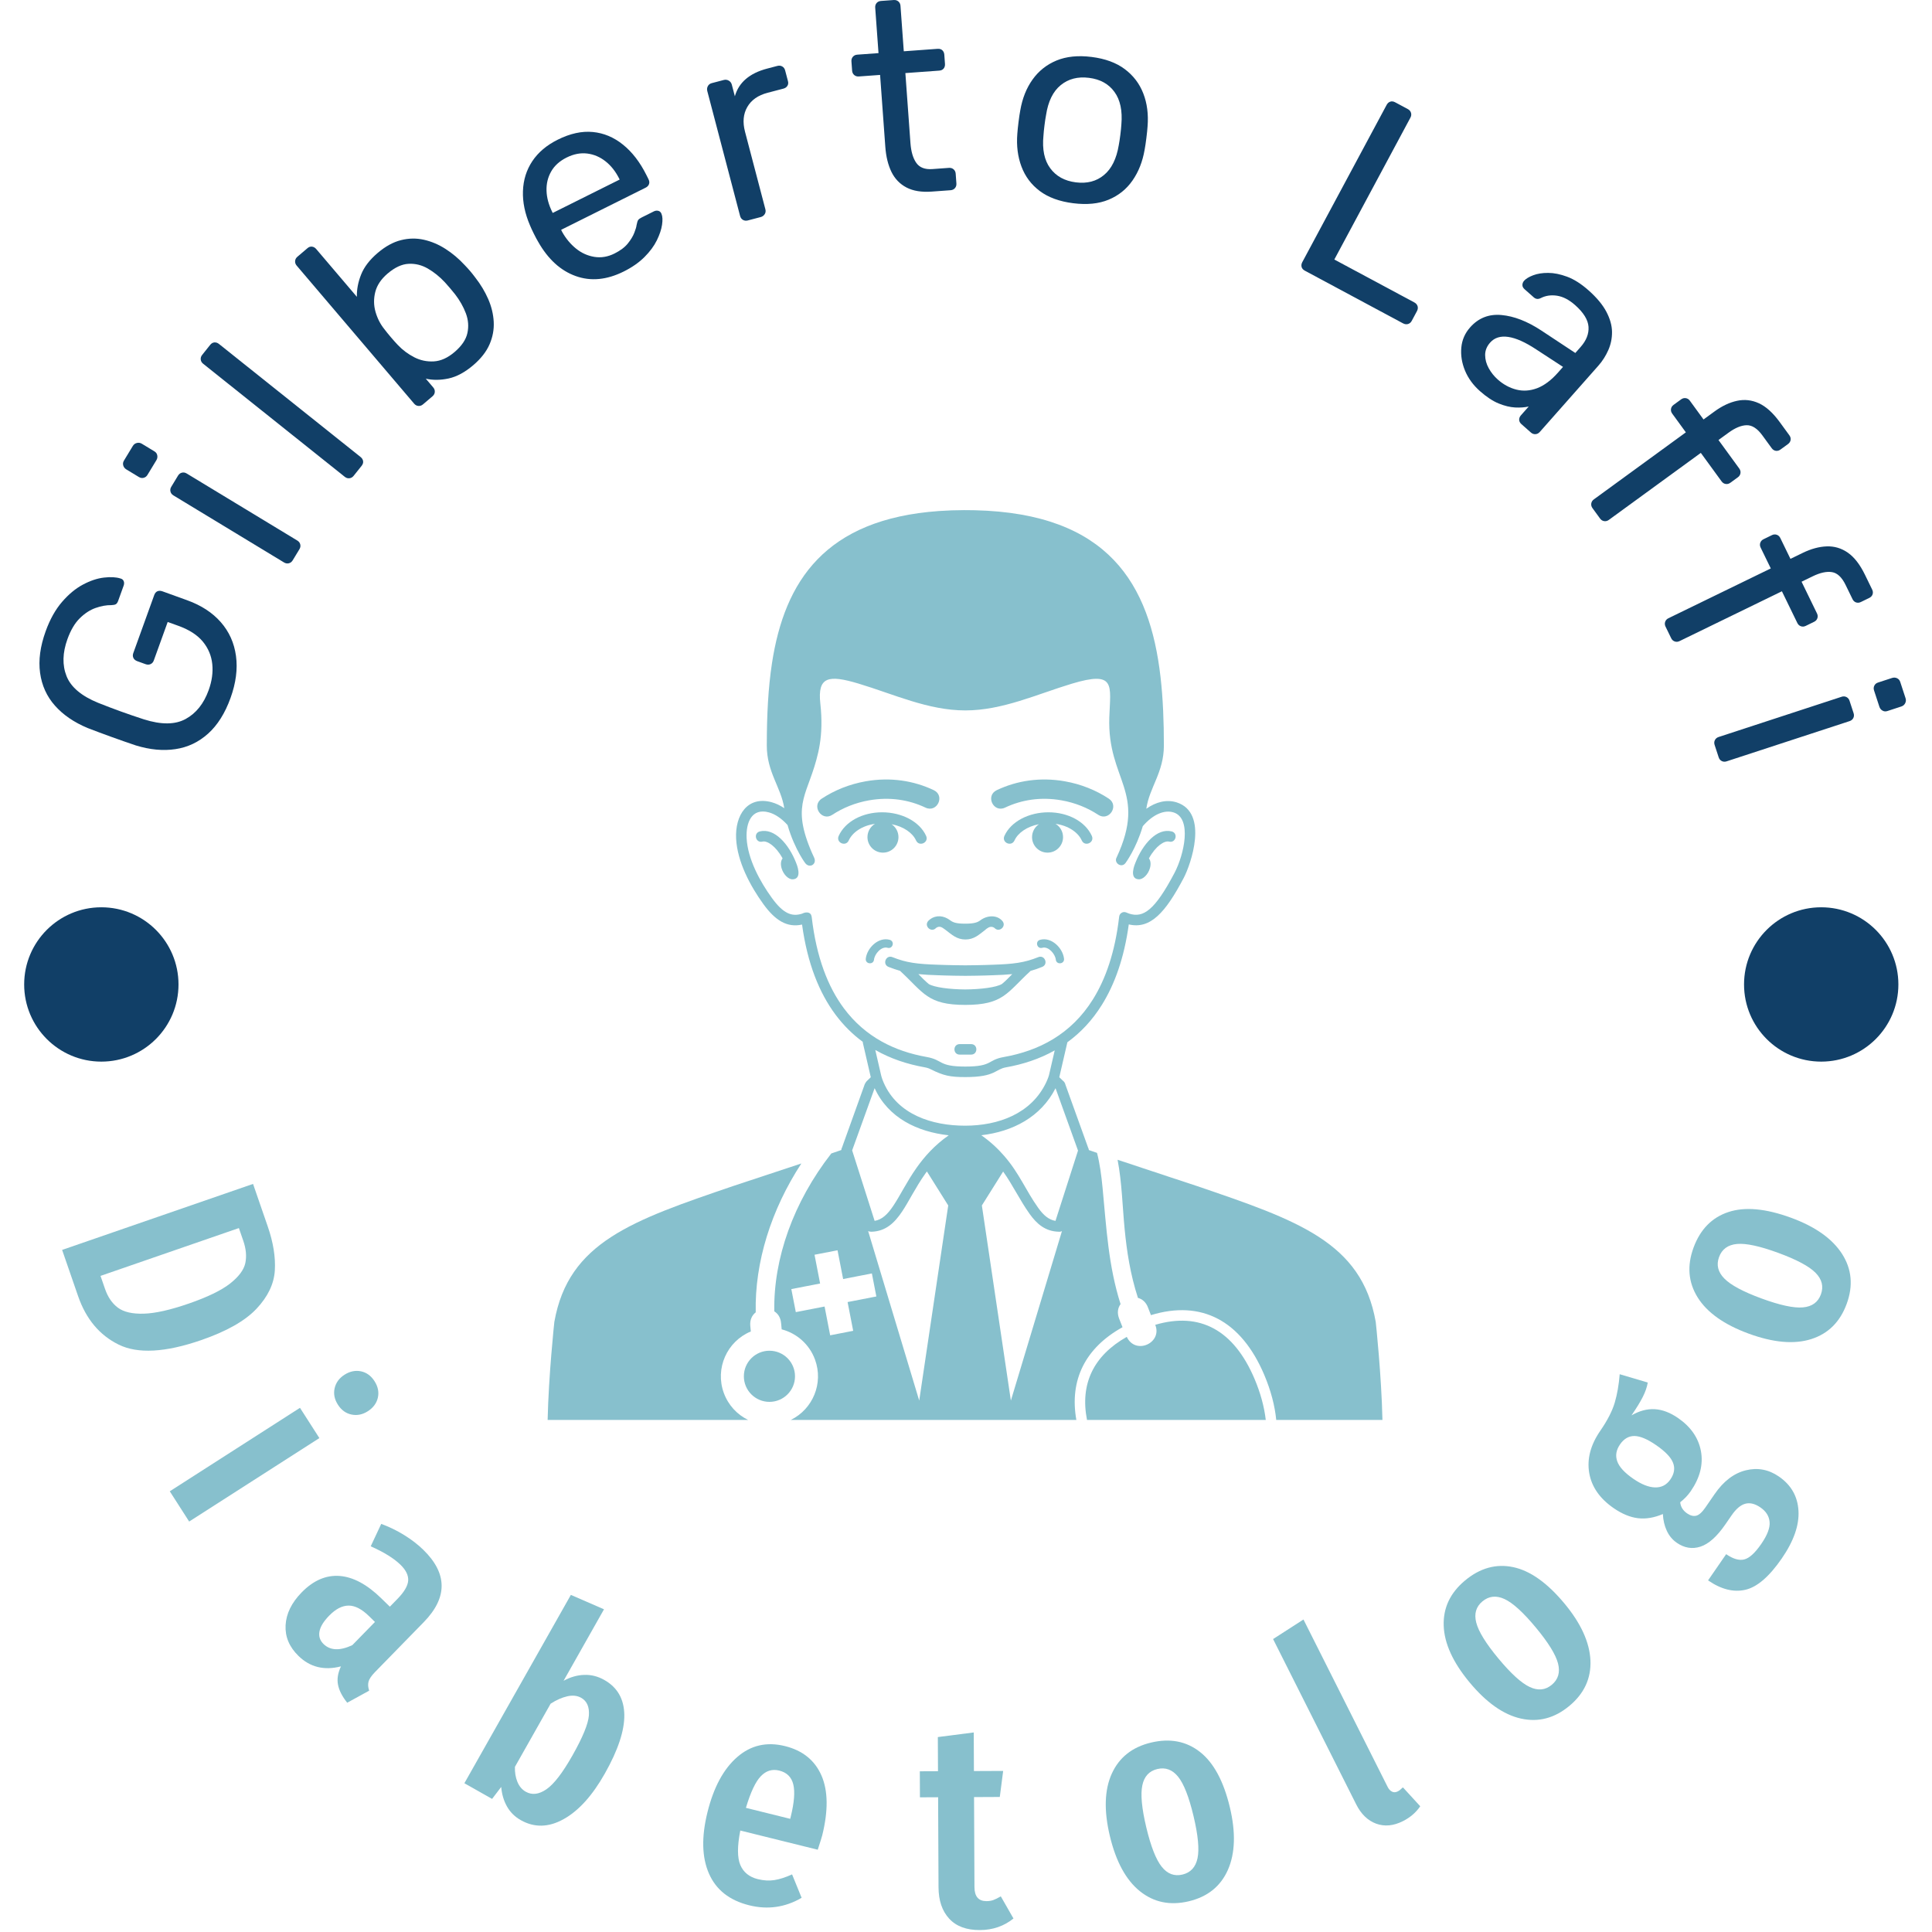 <svg xmlns="http://www.w3.org/2000/svg" version="1.1" xmlns:xlink="http://www.w3.org/1999/xlink" xmlns:svgjs="http://svgjs.dev/svgjs" width="1500" height="1500" viewBox="0 0 1500 1500"><g transform="matrix(1,0,0,1,-0.75,-0.75)"><svg viewBox="0 0 280 280" data-background-color="#ffffff" preserveAspectRatio="xMidYMid meet" height="1500" width="1500" xmlns="http://www.w3.org/2000/svg" xmlns:xlink="http://www.w3.org/1999/xlink"><g id="tight-bounds" transform="matrix(1,0,0,1,0.14,0.14)"><svg viewBox="0 0 279.72 279.72" height="279.72" width="279.72"><g><svg viewBox="0 0 279.72 279.72" height="279.72" width="279.72"><g><svg viewBox="0 0 279.72 279.72" height="279.72" width="279.72"><g id="textblocktransform"><svg viewBox="0 0 279.72 279.72" height="279.72" width="279.72" id="textblock"><g><svg viewBox="0 0 279.72 279.72" height="279.72" width="279.72"><g transform="matrix(1,0,0,1,79.367,73.929)"><svg viewBox="0 0 120.986 131.861" height="131.861" width="120.986"><g id="icon-0"><svg xmlns="http://www.w3.org/2000/svg" xmlns:xlink="http://www.w3.org/1999/xlink" version="1.1" x="0" y="0" viewBox="3.504 0.126 91.404 99.62" enable-background="new 0 0 100 100" xml:space="preserve" height="131.861" width="120.986" class="icon-xg-0" data-fill-palette-color="accent" id="xg-0"><g fill="#87c0cd" data-fill-palette-color="accent"><path d="M49.869 58.594h-1.246c-0.768 0-0.768 1.15 0 1.15h1.246C50.637 59.744 50.637 58.594 49.869 58.594z" fill="#87c0cd" data-fill-palette-color="accent"></path><path d="M57.422 47.176c-0.58 0.164-0.338 1.036 0.246 0.873 0.672-0.189 1.408 0.674 1.477 1.294 0.062 0.601 0.967 0.502 0.9-0.098C59.918 48.078 58.668 46.827 57.422 47.176z" fill="#87c0cd" data-fill-palette-color="accent"></path><path d="M58.335 33.213c-2.142 0-4.103 1.005-4.817 2.583-0.332 0.735 0.77 1.233 1.104 0.498 0.365-0.809 1.352-1.526 2.68-1.777-0.457 0.305-0.758 0.824-0.758 1.415 0 0.938 0.76 1.698 1.697 1.698 0.939 0 1.697-0.76 1.697-1.698 0-0.619-0.33-1.16-0.824-1.457 1.435 0.202 2.482 0.954 2.873 1.819 0.332 0.735 1.434 0.237 1.102-0.498C62.377 34.226 60.49 33.213 58.335 33.213z" fill="#87c0cd" data-fill-palette-color="accent"></path><path d="M22.793 96.787c-0.977-2.686 0.344-5.646 2.959-6.729-0.024-0.209-0.045-0.42-0.061-0.632-0.052-0.666 0.203-1.155 0.598-1.463-0.119-5.483 1.685-11.228 4.996-16.3-3.412 1.134-7.43 2.457-7.43 2.457C12.777 77.902 5.787 80.266 4.24 89.005c-0.015 0.095-0.629 5.892-0.736 10.74v0.001h21.953C24.262 99.164 23.285 98.135 22.793 96.787z" fill="#87c0cd" data-fill-palette-color="accent"></path><circle cx="27.79" cy="94.966" r="2.8" fill="#87c0cd" data-fill-palette-color="accent"></circle><path d="M26.744 35.305c-0.746 0.183-0.471 1.3 0.275 1.117 0.516-0.128 1.467 0.475 2.211 1.84-0.185 0.229-0.24 0.624-0.113 1.067 0.197 0.69 0.76 1.261 1.252 1.222 1.082-0.084 0.39-1.691 0.326-1.846C29.896 36.681 28.338 34.911 26.744 35.305z" fill="#87c0cd" data-fill-palette-color="accent"></path><path d="M68.199 40.551c0.494 0.038 1.055-0.532 1.252-1.222 0.129-0.443 0.074-0.838-0.111-1.067 0.742-1.364 1.695-1.967 2.209-1.84 0.746 0.184 1.021-0.934 0.277-1.117-1.594-0.394-3.154 1.376-3.951 3.4C67.807 38.861 67.119 40.467 68.199 40.551z" fill="#87c0cd" data-fill-palette-color="accent"></path><path d="M53.588 32.7c1.807-0.858 3.92-1.196 6.176-0.798 1.502 0.264 2.863 0.821 4.018 1.582 1.178 0.776 2.342-0.99 1.164-1.766-1.396-0.921-3.029-1.585-4.816-1.9-2.689-0.474-5.248-0.073-7.449 0.97C51.406 31.394 52.312 33.304 53.588 32.7z" fill="#87c0cd" data-fill-palette-color="accent"></path><path d="M56.324 50.633c0.02-0.02 0.039-0.038 0.058-0.058 0.414-0.115 0.832-0.257 1.271-0.435 0.714-0.286 0.283-1.354-0.428-1.068-1.523 0.612-2.693 0.758-5.016 0.833 0 0-1.207 0.053-2.971 0.063-1.762-0.011-2.963-0.063-2.963-0.063-2.323-0.074-3.493-0.221-5.016-0.833-0.711-0.286-1.141 0.782-0.43 1.068 0.44 0.178 0.854 0.318 1.266 0.432 0.018 0.021 0.038 0.041 0.059 0.061 2.531 2.34 2.934 3.667 7.082 3.669C53.381 54.3 53.791 52.975 56.324 50.633zM45.24 52.021c-0.373-0.305-0.732-0.67-1.143-1.092 0.627 0.064 1.315 0.101 2.131 0.125 0 0 1.223 0.055 3.014 0.065 1.715-0.011 2.91-0.06 3.008-0.065 0.814-0.024 1.504-0.061 2.127-0.123-0.406 0.416-0.76 0.777-1.135 1.082-0.605 0.366-2.284 0.584-4.018 0.596C47.508 52.598 45.859 52.381 45.24 52.021z" fill="#87c0cd" data-fill-palette-color="accent"></path><path d="M94.173 89.005c-1.545-8.739-8.534-11.103-19.614-14.884 0 0-5.066-1.668-8.65-2.863 0.479 2.498 0.529 5.102 0.775 7.618 0.233 2.377 0.604 4.883 1.453 7.504 0.463 0.124 0.881 0.459 1.104 1.063 0.101 0.275 0.209 0.553 0.321 0.826 5.553-1.697 9.889 0.613 12.402 6.531 0.742 1.751 1.164 3.405 1.316 4.944h11.628C94.805 94.898 94.189 89.102 94.173 89.005z" fill="#87c0cd" data-fill-palette-color="accent"></path><path d="M70.032 89.33c0.811 1.986-2.166 3.343-3.117 1.318-3.633 2.05-5.131 5.143-4.354 9.097h19.574c-0.17-1.455-0.584-2.972-1.23-4.495C78.632 89.895 74.921 87.887 70.032 89.33z" fill="#87c0cd" data-fill-palette-color="accent"></path><path d="M66.449 89.592c-0.137-0.326-0.264-0.654-0.385-0.98-0.227-0.615-0.117-1.155 0.172-1.551-1.33-4.181-1.545-8.266-1.975-12.772-0.13-1.345-0.298-2.611-0.603-3.785-0.375-0.13-0.685-0.233-0.896-0.31-0.004-0.092-0.031-0.176-0.074-0.248l-2.498-6.935c-0.014-0.075-0.043-0.151-0.094-0.222-0.047-0.075-0.102-0.135-0.164-0.178l-0.406-0.391 0.865-3.74c0.004-0.027 0.01-0.056 0.015-0.084 1.424-1.033 2.709-2.373 3.784-4.1 1.41-2.263 2.443-5.149 2.945-8.808 2.377 0.56 4.033-1.324 6.023-5.104 0.754-1.432 2.763-7.099-0.76-8.251-1.135-0.367-2.308-0.041-3.344 0.691 0.336-2.338 1.924-3.972 1.924-6.923 0-2.593-0.092-5.105-0.367-7.501C69.443 8.225 64.906 0.491 50.281 0.14c-0.314-0.007-0.633-0.012-0.953-0.012h-0.09-0.086V0.126H49.15c-0.969 0.002-1.895 0.036-2.795 0.099C33.884 1.11 29.447 7.895 28.068 16.889c-0.421 2.75-0.56 5.72-0.566 8.804L27.5 25.901c0 2.926 1.559 4.558 1.914 6.863-0.442-0.3-0.906-0.524-1.383-0.654-2.653-0.722-4.022 1.429-3.889 4 0.131 2.506 1.537 5.161 2.996 7.172 1.293 1.781 2.594 2.585 4.223 2.222 0.584 4.254 1.879 7.471 3.666 9.869 0.889 1.191 1.893 2.172 2.979 2.969 0.002 0.044 0.006 0.092 0.018 0.139l0.863 3.74-0.443 0.428c-0.078 0.074-0.127 0.154-0.156 0.236l-0.041 0.038-2.512 7c-0.047 0.078-0.074 0.166-0.076 0.269-0.248 0.086-0.625 0.215-1.096 0.375-4.133 5.297-6.351 11.502-6.24 17.287 0.396 0.248 0.693 0.679 0.744 1.302 0.017 0.225 0.039 0.446 0.064 0.669 1.631 0.426 3.033 1.619 3.654 3.324 0.94 2.584-0.246 5.42-2.664 6.597h19.086 12.188C60.619 95.376 62.363 91.857 66.449 89.592zM35.942 54.676c-1.728-2.322-3.007-5.551-3.523-9.993-0.008-0.05-0.017-0.095-0.031-0.137-0.039-0.193-0.199-0.343-0.447-0.366-0.078-0.008-0.166-0.003-0.26 0.018-0.101 0.021-0.209 0.059-0.326 0.117-1.107 0.345-2.041 0.008-3.293-1.718-1.317-1.816-2.653-4.281-2.77-6.551-0.086-1.683 0.541-3.343 2.439-2.824 0.668 0.182 1.379 0.652 2.041 1.383 0.404 1.407 0.938 2.512 1.34 3.228 0.342 0.608 0.592 0.938 0.592 0.938 0.474 0.629 1.314 0.126 0.982-0.589-0.159-0.336-0.299-0.658-0.43-0.976-2.072-5.079-0.16-5.979 0.877-10.554 0.254-1.126 0.406-2.433 0.332-4.052-0.018-0.412-0.053-0.843-0.102-1.298-0.326-2.966 0.908-3.16 4.178-2.182 3.834 1.148 7.611 2.938 11.699 2.938 4.065 0 7.831-1.771 11.643-2.921 4.871-1.469 4.24 0.156 4.121 3.672-0.238 6.927 4.172 8.084 0.805 15.338-0.349 0.595 0.522 1.216 0.965 0.624 0.024-0.031 1.156-1.544 1.896-4.038 1.142-1.326 2.399-1.819 3.386-1.502 2.018 0.661 1.141 4.612 0.084 6.623-2.166 4.112-3.421 4.947-4.961 4.454l-0.25-0.098-0.062-0.025-0.061-0.023c-0.175-0.052-0.33-0.023-0.451 0.055-0.127 0.072-0.228 0.195-0.263 0.375l-0.01 0.061-0.009 0.068c-0.448 3.829-1.475 6.751-2.862 8.974-2.39 3.828-5.918 5.633-9.752 6.312-1.84 0.323-1.196 1.045-4.217 1.045-3.012 0-2.387-0.722-4.256-1.052C41.52 59.384 38.294 57.832 35.942 54.676zM36.96 89.986l-2.521 0.492-0.611-3.151-3.15 0.612-0.492-2.521 3.152-0.612-0.611-3.149 2.519-0.489 0.613 3.148 3.148-0.612 0.49 2.521-3.15 0.612L36.96 89.986zM44.19 97.626l-5.594-18.565c0.074 0.043 0.158 0.064 0.244 0.067 0.039 0.007 0.082 0.011 0.127 0.009 1.574-0.042 2.535-1.001 3.334-2.188 0.762-1.133 1.471-2.639 2.549-4.163l0.18-0.249 2.336 3.724L44.19 97.626zM43.908 72.124c-1.082 1.53-1.796 3.043-2.562 4.183-0.637 0.948-1.23 1.5-2.039 1.642l-2.461-7.718 2.461-6.813c1.492 3.265 4.689 4.785 8.113 5.16C45.879 69.657 44.775 70.898 43.908 72.124zM40.305 62.829c-0.217-0.489-0.287-0.822-0.287-0.822l-0.639-2.771c1.687 0.963 3.525 1.564 5.412 1.899 0.291 0.052 0.49 0.128 0.669 0.22 1.392 0.693 2.09 0.849 3.781 0.849 1.659 0 2.483-0.208 3.088-0.488 0.479-0.222 0.791-0.479 1.353-0.577 1.859-0.328 3.674-0.916 5.344-1.856l-0.627 2.707c0 0-0.084 0.329-0.32 0.821-1.629 3.403-5.219 4.715-8.871 4.715C45.596 67.525 41.832 66.318 40.305 62.829zM59.116 63.424l2.461 6.828-2.468 7.698c-0.748-0.132-1.309-0.612-1.889-1.425-1.373-1.92-2.057-3.771-3.727-5.69-0.688-0.792-1.506-1.562-2.506-2.262C54.404 68.177 57.508 66.59 59.116 63.424zM54.225 97.626l-3.176-21.365 2.33-3.714c1.066 1.495 1.83 3.143 2.904 4.646 0.771 1.08 1.711 1.912 3.184 1.943 0.122 0.014 0.247-0.009 0.352-0.07L54.225 97.626z" fill="#87c0cd" data-fill-palette-color="accent"></path><path d="M38.523 35.932c0 0.938 0.759 1.698 1.697 1.698 0.939 0 1.697-0.76 1.697-1.698 0-0.591-0.299-1.11-0.756-1.415 1.328 0.251 2.315 0.968 2.68 1.777 0.333 0.735 1.434 0.237 1.104-0.498-0.715-1.578-2.675-2.583-4.82-2.583-2.152 0-4.041 1.012-4.75 2.583-0.334 0.735 0.768 1.233 1.099 0.498 0.393-0.865 1.437-1.617 2.873-1.819C38.853 34.772 38.523 35.314 38.523 35.932z" fill="#87c0cd" data-fill-palette-color="accent"></path><path d="M40.961 47.175c-1.246-0.348-2.496 0.902-2.623 2.069-0.065 0.6 0.836 0.7 0.902 0.098 0.067-0.62 0.803-1.482 1.477-1.293C41.299 48.212 41.545 47.34 40.961 47.175z" fill="#87c0cd" data-fill-palette-color="accent"></path><path d="M44.875 32.7c1.273 0.603 2.182-1.306 0.907-1.911-2.201-1.044-4.76-1.445-7.449-0.97-1.789 0.316-3.42 0.979-4.818 1.9-1.176 0.776-0.012 2.542 1.164 1.766 1.157-0.761 2.518-1.318 4.02-1.582C40.955 31.505 43.068 31.842 44.875 32.7z" fill="#87c0cd" data-fill-palette-color="accent"></path><path d="M45.185 45.1c-0.519 0.566 0.33 1.343 0.848 0.778 0.289-0.213 0.545-0.152 0.844 0.071 0.058 0.045 0.119 0.087 0.199 0.142 0.68 0.517 1.225 1.049 2.174 1.048 0.949 0.002 1.488-0.531 2.166-1.048 0.035-0.026 0.064-0.055 0.092-0.083l0.079-0.06c0.254-0.19 0.545-0.29 0.845-0.071 0.52 0.566 1.367-0.212 0.85-0.778-0.61-0.696-1.682-0.596-2.383-0.071-0.297 0.223-0.642 0.38-1.676 0.38-1.033 0-1.357-0.155-1.656-0.38-0.674-0.504-1.5-0.602-2.18-0.104C45.253 45.021 45.185 45.1 45.185 45.1z" fill="#87c0cd" data-fill-palette-color="accent"></path></g></svg></g></svg></g><g id="text-0"><path d="M33.407 101.165v0c-0.798 2.21-1.882 3.931-3.253 5.163-1.371 1.231-2.946 1.979-4.725 2.241-1.775 0.271-3.686 0.094-5.734-0.533v0c-1.102-0.37-2.267-0.776-3.496-1.22-1.223-0.442-2.389-0.876-3.498-1.305v0c-1.976-0.826-3.557-1.909-4.742-3.249-1.182-1.332-1.899-2.914-2.151-4.745-0.251-1.831 0.018-3.839 0.807-6.025v0c0.625-1.732 1.419-3.154 2.382-4.266 0.963-1.112 1.973-1.947 3.031-2.506 1.052-0.561 2.061-0.898 3.029-1.011 0.967-0.114 1.766-0.071 2.396 0.128v0c0.232 0.056 0.39 0.183 0.473 0.381 0.083 0.198 0.079 0.422-0.011 0.67v0l-0.793 2.198c-0.09 0.248-0.204 0.41-0.344 0.486-0.14 0.076-0.352 0.119-0.636 0.128v0c-0.726-0.01-1.492 0.128-2.296 0.413-0.805 0.285-1.566 0.782-2.286 1.491-0.719 0.709-1.315 1.718-1.788 3.028v0c-0.717 1.987-0.759 3.775-0.126 5.365 0.633 1.59 2.161 2.878 4.583 3.865v0c2.177 0.87 4.384 1.667 6.621 2.391v0c2.519 0.797 4.535 0.781 6.049-0.048 1.52-0.827 2.634-2.221 3.342-4.183v0c0.473-1.31 0.647-2.57 0.523-3.78-0.125-1.21-0.579-2.293-1.364-3.25-0.791-0.959-1.968-1.721-3.533-2.286v0l-1.564-0.565-2.017 5.588c-0.087 0.242-0.241 0.415-0.461 0.518-0.22 0.103-0.466 0.105-0.739 0.007v0l-1.192-0.431c-0.273-0.099-0.461-0.258-0.565-0.477-0.097-0.217-0.102-0.447-0.014-0.69v0l3.039-8.418c0.099-0.273 0.252-0.456 0.462-0.549 0.215-0.091 0.459-0.087 0.732 0.012v0l3.576 1.291c2.036 0.735 3.659 1.791 4.867 3.167 1.214 1.379 1.951 3.013 2.209 4.903 0.258 1.89-0.006 3.924-0.793 6.103z" fill="#113f67" data-fill-palette-color="primary"></path><path d="M43.398 79.593l-0.981 1.617c-0.137 0.226-0.323 0.368-0.559 0.425-0.236 0.058-0.466 0.018-0.692-0.118v0l-16.036-9.721c-0.226-0.137-0.368-0.323-0.425-0.559-0.058-0.236-0.018-0.466 0.119-0.692v0l0.98-1.618c0.137-0.226 0.323-0.368 0.559-0.425 0.236-0.058 0.466-0.018 0.692 0.119v0l16.036 9.721c0.226 0.137 0.368 0.323 0.425 0.559 0.058 0.236 0.018 0.466-0.118 0.692zM22.663 66.699l-1.289 2.125c-0.137 0.226-0.323 0.368-0.558 0.425-0.23 0.061-0.458 0.023-0.684-0.113v0l-1.829-1.109c-0.226-0.137-0.373-0.327-0.442-0.569-0.069-0.243-0.035-0.477 0.101-0.702v0l1.289-2.126c0.137-0.226 0.332-0.37 0.586-0.432 0.254-0.062 0.494-0.025 0.719 0.112v0l1.829 1.109c0.226 0.137 0.361 0.327 0.407 0.571 0.051 0.247 0.008 0.483-0.129 0.709z" fill="#113f67" data-fill-palette-color="primary"></path><path d="M52.405 67.516l-1.155 1.447c-0.165 0.206-0.368 0.323-0.609 0.35-0.241 0.027-0.465-0.042-0.671-0.206v0l-20.528-16.389c-0.206-0.165-0.323-0.368-0.35-0.608-0.027-0.241 0.042-0.465 0.206-0.672v0l1.156-1.447c0.181-0.227 0.388-0.349 0.621-0.365 0.233-0.017 0.453 0.057 0.659 0.222v0l20.527 16.388c0.206 0.165 0.327 0.363 0.363 0.594 0.035 0.231-0.038 0.46-0.219 0.686z" fill="#113f67" data-fill-palette-color="primary"></path><path d="M68.579 52.933v0c-1.207 1.027-2.396 1.666-3.568 1.918-1.172 0.252-2.273 0.262-3.304 0.029v0l1.078 1.267c0.171 0.201 0.247 0.423 0.227 0.664-0.019 0.242-0.13 0.448-0.33 0.62v0l-1.38 1.174c-0.201 0.171-0.423 0.247-0.665 0.227-0.242-0.019-0.448-0.13-0.619-0.331v0l-17.022-20.006c-0.171-0.201-0.247-0.423-0.227-0.664 0.019-0.242 0.13-0.448 0.331-0.62v0l1.47-1.251c0.201-0.171 0.418-0.243 0.65-0.214 0.232 0.028 0.433 0.143 0.604 0.343v0l5.896 6.93c-0.028-1.051 0.176-2.126 0.611-3.223 0.435-1.098 1.236-2.143 2.402-3.136v0c1.121-0.954 2.246-1.573 3.374-1.856 1.128-0.284 2.239-0.302 3.333-0.055 1.094 0.247 2.14 0.692 3.138 1.335 0.993 0.637 1.911 1.411 2.755 2.322v0c0.294 0.305 0.561 0.598 0.801 0.879 0.24 0.282 0.486 0.592 0.739 0.931v0c0.781 0.999 1.409 2.043 1.883 3.13 0.47 1.082 0.735 2.178 0.796 3.288 0.06 1.11-0.14 2.199-0.601 3.266-0.461 1.068-1.252 2.079-2.372 3.033zM65.867 51.029v0c1.046-0.89 1.67-1.811 1.873-2.764 0.208-0.957 0.133-1.911-0.226-2.863-0.363-0.956-0.884-1.874-1.562-2.753v0c-0.476-0.6-0.972-1.183-1.488-1.749v0c-0.759-0.81-1.581-1.471-2.468-1.983-0.882-0.507-1.812-0.734-2.789-0.681-0.973 0.048-1.983 0.517-3.028 1.406v0c-0.945 0.804-1.541 1.693-1.789 2.666-0.247 0.973-0.238 1.931 0.029 2.874 0.27 0.949 0.694 1.784 1.273 2.505v0c0.254 0.339 0.573 0.735 0.958 1.187 0.385 0.452 0.724 0.831 1.018 1.136v0c0.673 0.71 1.459 1.298 2.358 1.763 0.895 0.461 1.845 0.661 2.852 0.602 1.007-0.059 2.003-0.508 2.989-1.346z" fill="#113f67" data-fill-palette-color="primary"></path><path d="M90.398 39.347v0c-2.457 1.225-4.778 1.446-6.962 0.661-2.189-0.782-4.002-2.434-5.436-4.956v0c-0.177-0.295-0.386-0.685-0.627-1.17-0.242-0.484-0.427-0.886-0.557-1.205v0c-0.742-1.725-1.084-3.387-1.026-4.987 0.055-1.606 0.505-3.047 1.351-4.324 0.852-1.28 2.081-2.321 3.687-3.122v0c1.796-0.895 3.488-1.267 5.076-1.115 1.594 0.149 3.057 0.762 4.39 1.838 1.33 1.07 2.461 2.538 3.391 4.405v0l0.301 0.603c0.13 0.26 0.153 0.499 0.07 0.717-0.083 0.218-0.242 0.386-0.479 0.504v0l-12.254 6.111c0.012 0.024 0.035 0.071 0.071 0.141 0.035 0.071 0.065 0.13 0.088 0.178v0c0.53 0.945 1.194 1.743 1.99 2.393 0.793 0.644 1.68 1.047 2.66 1.207 0.98 0.16 1.954-0.001 2.923-0.484v0c0.851-0.424 1.495-0.908 1.932-1.45 0.437-0.543 0.751-1.06 0.94-1.553 0.195-0.496 0.305-0.868 0.329-1.116v0c0.074-0.384 0.156-0.634 0.244-0.752 0.089-0.118 0.263-0.242 0.523-0.371v0l1.737-0.866c0.213-0.106 0.428-0.132 0.646-0.079 0.218 0.053 0.373 0.201 0.465 0.443v0c0.153 0.366 0.179 0.892 0.078 1.576-0.101 0.685-0.353 1.437-0.755 2.258-0.402 0.82-1 1.627-1.792 2.42-0.798 0.796-1.799 1.495-3.004 2.095zM80.051 30.755l0.053 0.106 9.702-4.838-0.053-0.106c-0.53-1.063-1.195-1.908-1.994-2.535-0.802-0.633-1.687-1.01-2.656-1.132-0.974-0.119-1.969 0.075-2.985 0.581v0c-1.016 0.507-1.764 1.182-2.242 2.026-0.479 0.844-0.702 1.773-0.668 2.788 0.031 1.01 0.312 2.046 0.843 3.11z" fill="#113f67" data-fill-palette-color="primary"></path><path d="M110.239 31.46l-1.867 0.49c-0.255 0.067-0.488 0.039-0.698-0.083-0.21-0.122-0.348-0.311-0.415-0.567v0l-4.752-18.099c-0.067-0.255-0.041-0.494 0.078-0.716 0.119-0.222 0.306-0.367 0.562-0.435v0l1.752-0.46c0.255-0.067 0.496-0.035 0.722 0.097 0.226 0.132 0.372 0.325 0.439 0.581v0l0.442 1.686c0.283-1.002 0.814-1.838 1.594-2.507 0.78-0.669 1.808-1.171 3.085-1.506v0l1.494-0.392c0.255-0.067 0.488-0.039 0.697 0.083 0.21 0.122 0.348 0.311 0.415 0.566v0l0.413 1.571c0.067 0.255 0.038 0.481-0.088 0.678-0.126 0.197-0.316 0.329-0.572 0.396v0l-2.298 0.603c-1.379 0.362-2.359 1.049-2.939 2.062-0.582 1.006-0.692 2.198-0.33 3.577v0l2.954 11.252c0.067 0.255 0.033 0.49-0.102 0.703-0.135 0.213-0.33 0.353-0.586 0.42z" fill="#113f67" data-fill-palette-color="primary"></path><path d="M137.767 27.568l-2.726 0.198c-1.475 0.107-2.693-0.089-3.656-0.589-0.963-0.499-1.693-1.254-2.189-2.263-0.49-1.01-0.787-2.223-0.89-3.638v0l-0.757-10.418-3.081 0.224c-0.263 0.019-0.487-0.051-0.67-0.209-0.184-0.159-0.285-0.37-0.304-0.634v0l-0.098-1.343c-0.019-0.263 0.051-0.487 0.21-0.67 0.159-0.184 0.37-0.285 0.633-0.304v0l3.081-0.224-0.479-6.586c-0.019-0.263 0.047-0.487 0.2-0.67 0.159-0.184 0.37-0.285 0.633-0.304v0l1.856-0.135c0.263-0.019 0.487 0.051 0.671 0.209 0.184 0.159 0.285 0.37 0.304 0.634v0l0.478 6.586 4.898-0.356c0.29-0.021 0.52 0.048 0.69 0.208 0.17 0.16 0.265 0.371 0.285 0.635v0l0.097 1.343c0.019 0.263-0.044 0.486-0.189 0.669-0.146 0.183-0.363 0.284-0.653 0.305v0l-4.898 0.356 0.736 10.142c0.09 1.238 0.371 2.193 0.844 2.867 0.473 0.68 1.249 0.981 2.329 0.903v0l2.409-0.175c0.263-0.019 0.487 0.051 0.671 0.209 0.184 0.159 0.285 0.37 0.304 0.633v0l0.103 1.422c0.019 0.263-0.051 0.487-0.209 0.671-0.159 0.184-0.37 0.285-0.633 0.304z" fill="#113f67" data-fill-palette-color="primary"></path><path d="M155.541 29.454v0c-1.991-0.251-3.606-0.84-4.847-1.768-1.234-0.927-2.119-2.11-2.657-3.548-0.538-1.432-0.738-3.017-0.598-4.756v0c0.03-0.449 0.089-1.02 0.176-1.714 0.087-0.694 0.171-1.249 0.25-1.665v0c0.3-1.745 0.894-3.237 1.781-4.476 0.889-1.245 2.046-2.164 3.471-2.756 1.432-0.591 3.13-0.763 5.095-0.516v0c1.965 0.248 3.564 0.835 4.797 1.762 1.24 0.928 2.136 2.105 2.688 3.533 0.553 1.42 0.758 3.013 0.616 4.777v0c-0.027 0.422-0.084 0.981-0.171 1.675-0.087 0.694-0.172 1.262-0.255 1.704v0c-0.296 1.719-0.883 3.205-1.759 4.459-0.877 1.26-2.032 2.186-3.463 2.777-1.425 0.592-3.133 0.763-5.124 0.512zM155.922 26.428v0c1.624 0.205 2.983-0.15 4.076-1.063 1.099-0.906 1.813-2.35 2.142-4.33v0c0.076-0.39 0.152-0.886 0.227-1.488 0.076-0.602 0.126-1.102 0.149-1.499v0c0.172-2.001-0.161-3.576-1.001-4.726-0.832-1.156-2.061-1.836-3.685-2.041v0c-1.624-0.205-2.993 0.149-4.105 1.059-1.112 0.904-1.819 2.349-2.123 4.333v0c-0.076 0.39-0.152 0.886-0.227 1.489-0.076 0.602-0.126 1.102-0.149 1.498v0c-0.198 1.997 0.129 3.572 0.982 4.724 0.852 1.158 2.09 1.84 3.714 2.044z" fill="#113f67" data-fill-palette-color="primary"></path><path d="M203.33 46.859l-14.222-7.629c-0.256-0.137-0.413-0.319-0.471-0.545-0.058-0.226-0.025-0.456 0.099-0.688v0l12.229-22.798c0.125-0.233 0.298-0.387 0.518-0.464 0.221-0.076 0.459-0.046 0.715 0.092v0l1.841 0.987c0.233 0.125 0.384 0.303 0.454 0.536 0.07 0.232 0.043 0.465-0.082 0.697v0l-11.03 20.565 11.578 6.21c0.256 0.137 0.419 0.322 0.489 0.555 0.07 0.232 0.037 0.476-0.101 0.732v0l-0.749 1.396c-0.125 0.233-0.303 0.384-0.536 0.454-0.232 0.07-0.476 0.037-0.732-0.1z" fill="#113f67" data-fill-palette-color="primary"></path><path d="M214.493 56.691v0c-0.989-0.874-1.714-1.868-2.175-2.981-0.456-1.108-0.634-2.217-0.534-3.327 0.1-1.11 0.524-2.087 1.272-2.932v0c1.207-1.365 2.722-1.963 4.547-1.795 1.82 0.164 3.733 0.905 5.741 2.222v0l4.964 3.279 0.761-0.861c0.835-0.944 1.219-1.922 1.152-2.932-0.072-1.015-0.721-2.065-1.947-3.149v0c-0.87-0.77-1.74-1.221-2.608-1.355-0.869-0.134-1.657-0.02-2.364 0.342v0c-0.381 0.192-0.72 0.156-1.016-0.106v0l-1.328-1.174c-0.218-0.192-0.324-0.401-0.319-0.626 0.005-0.225 0.086-0.426 0.243-0.604v0c0.262-0.297 0.7-0.562 1.312-0.796 0.612-0.234 1.339-0.349 2.181-0.345 0.837 0 1.753 0.185 2.749 0.554 0.995 0.369 2.027 1.026 3.095 1.97v0c1.187 1.049 2.05 2.086 2.59 3.11 0.535 1.019 0.807 1.992 0.817 2.917 0.01 0.925-0.17 1.806-0.539 2.642-0.369 0.836-0.849 1.588-1.439 2.256v0l-8.493 9.605c-0.175 0.198-0.383 0.304-0.626 0.319-0.242 0.015-0.462-0.065-0.66-0.24v0l-1.365-1.207c-0.218-0.192-0.329-0.405-0.334-0.639-0.005-0.234 0.08-0.449 0.255-0.647v0l1.128-1.275c-0.572 0.129-1.226 0.176-1.962 0.141-0.741-0.039-1.539-0.233-2.393-0.582-0.854-0.35-1.755-0.944-2.705-1.784zM217.084 55.017v0c0.811 0.717 1.706 1.2 2.684 1.448 0.979 0.248 1.982 0.18 3.011-0.206 1.028-0.395 2.031-1.147 3.011-2.254v0l0.734-0.831-3.88-2.532c-1.579-1.044-2.93-1.648-4.053-1.813-1.123-0.165-1.999 0.109-2.629 0.821v0c-0.485 0.549-0.727 1.151-0.724 1.805 0.003 0.654 0.178 1.294 0.524 1.918 0.347 0.624 0.787 1.172 1.322 1.644z" fill="#113f67" data-fill-palette-color="primary"></path><path d="M231.892 75.149l-1.096-1.505c-0.155-0.213-0.214-0.44-0.177-0.68 0.038-0.24 0.163-0.437 0.377-0.592v0l13.331-9.714-1.976-2.713c-0.155-0.213-0.214-0.44-0.177-0.679 0.038-0.24 0.163-0.437 0.377-0.593v0l1.088-0.793c0.213-0.155 0.44-0.214 0.68-0.177 0.24 0.038 0.437 0.163 0.593 0.377v0l1.976 2.712 1.6-1.166c1.088-0.793 2.173-1.305 3.254-1.537 1.086-0.236 2.144-0.117 3.175 0.357 1.031 0.474 2.037 1.383 3.016 2.727v0l1.4 1.92c0.155 0.213 0.214 0.44 0.176 0.68-0.042 0.234-0.169 0.429-0.382 0.585v0l-1.088 0.793c-0.213 0.155-0.438 0.217-0.674 0.185-0.24-0.038-0.437-0.163-0.593-0.377v0l-1.353-1.856c-0.731-1.003-1.49-1.495-2.277-1.478-0.782 0.014-1.663 0.379-2.645 1.095v0l-1.44 1.049 3.008 4.129c0.155 0.213 0.214 0.44 0.177 0.68-0.038 0.24-0.163 0.437-0.376 0.593v0l-1.089 0.793c-0.213 0.155-0.44 0.214-0.679 0.176-0.24-0.038-0.437-0.163-0.593-0.376v0l-3.009-4.129-13.331 9.713c-0.213 0.155-0.44 0.214-0.68 0.177-0.24-0.038-0.437-0.163-0.593-0.376z" fill="#113f67" data-fill-palette-color="primary"></path><path d="M242.198 92.49l-0.814-1.674c-0.116-0.237-0.134-0.471-0.055-0.7 0.079-0.229 0.238-0.402 0.475-0.518v0l14.832-7.217-1.469-3.018c-0.116-0.237-0.134-0.471-0.054-0.701 0.079-0.229 0.238-0.402 0.475-0.517v0l1.211-0.589c0.237-0.116 0.471-0.134 0.7-0.055 0.229 0.079 0.402 0.238 0.517 0.475v0l1.469 3.018 1.781-0.866c1.211-0.589 2.368-0.903 3.472-0.942 1.11-0.041 2.132 0.262 3.064 0.91 0.932 0.648 1.762 1.719 2.489 3.215v0l1.04 2.137c0.116 0.237 0.134 0.471 0.054 0.7-0.082 0.223-0.242 0.393-0.479 0.508v0l-1.211 0.59c-0.237 0.116-0.469 0.137-0.695 0.063-0.229-0.079-0.402-0.238-0.518-0.475v0l-1.005-2.065c-0.543-1.116-1.204-1.734-1.982-1.855-0.772-0.123-1.704 0.081-2.796 0.612v0l-1.602 0.78 2.235 4.594c0.116 0.237 0.134 0.471 0.055 0.7-0.079 0.229-0.238 0.402-0.475 0.517v0l-1.211 0.59c-0.237 0.116-0.471 0.134-0.7 0.054-0.229-0.079-0.402-0.238-0.518-0.475v0l-2.235-4.594-14.832 7.218c-0.237 0.116-0.471 0.134-0.7 0.055-0.229-0.079-0.402-0.238-0.518-0.475z" fill="#113f67" data-fill-palette-color="primary"></path><path d="M249.083 109.756l-0.588-1.797c-0.082-0.251-0.068-0.485 0.042-0.701 0.11-0.216 0.29-0.366 0.541-0.448v0l17.822-5.83c0.251-0.082 0.485-0.068 0.702 0.041 0.216 0.11 0.366 0.29 0.447 0.541v0l0.588 1.798c0.082 0.251 0.068 0.485-0.041 0.701-0.11 0.216-0.29 0.366-0.541 0.448v0l-17.823 5.83c-0.251 0.082-0.485 0.068-0.701-0.041-0.216-0.11-0.366-0.29-0.448-0.542zM272.375 102.429l-0.773-2.362c-0.082-0.251-0.068-0.485 0.042-0.701 0.103-0.214 0.281-0.363 0.531-0.445v0l2.033-0.665c0.251-0.082 0.491-0.07 0.72 0.035 0.229 0.106 0.385 0.284 0.466 0.535v0l0.773 2.362c0.082 0.251 0.064 0.493-0.054 0.726-0.118 0.233-0.303 0.391-0.554 0.473v0l-2.032 0.665c-0.251 0.082-0.484 0.061-0.698-0.063-0.221-0.122-0.372-0.309-0.454-0.56z" fill="#113f67" data-fill-palette-color="primary"></path><path d="M3.503 142.674c0-6.177 5.007-11.184 11.183-11.183 6.177 0 11.184 5.007 11.184 11.183 0 6.177-5.007 11.184-11.184 11.184-6.177 0-11.184-5.007-11.183-11.184z" fill="#113f67" data-fill-palette-color="primary"></path><path d="M252.76 142.674c0-6.177 5.007-11.184 11.184-11.183 6.177 0 11.184 5.007 11.184 11.183 0 6.177-5.007 11.184-11.184 11.184-6.177 0-11.184-5.007-11.184-11.184z" fill="#113f67" data-fill-palette-color="primary"></path></g><g id="text-1"><path d="M38.805 177.75c0.802 2.321 1.144 4.451 1.025 6.392-0.125 1.943-1.012 3.789-2.663 5.54-1.651 1.751-4.319 3.263-8.006 4.537v0c-5.203 1.798-9.189 2.016-11.957 0.655-2.775-1.36-4.739-3.708-5.892-7.046v0l-2.309-6.681 27.671-9.564zM35.258 179.824l-0.637-1.843-20.053 6.931 0.65 1.881c0.416 1.204 1.042 2.116 1.877 2.734 0.844 0.623 2.095 0.91 3.754 0.861 1.659-0.05 3.82-0.535 6.485-1.456v0c2.726-0.942 4.725-1.909 5.995-2.899 1.269-0.997 2.009-1.986 2.222-2.968 0.21-0.988 0.113-2.068-0.293-3.241z" fill="#87c0cd" data-fill-palette-color="secondary"></path><path d="M43.476 204.032l2.811 4.385-18.871 12.097-2.811-4.384zM54.281 200.175c0.502 0.784 0.663 1.578 0.482 2.384-0.187 0.81-0.672 1.466-1.455 1.968v0c-0.761 0.488-1.549 0.648-2.363 0.48-0.814-0.168-1.472-0.644-1.973-1.428v0c-0.502-0.784-0.66-1.58-0.474-2.39 0.187-0.81 0.661-1.458 1.422-1.946v0c0.784-0.502 1.582-0.669 2.396-0.501 0.808 0.172 1.463 0.65 1.965 1.433z" fill="#87c0cd" data-fill-palette-color="secondary"></path><path d="M54.34 242.339c-0.516 0.529-0.826 0.988-0.929 1.377-0.103 0.389-0.072 0.825 0.093 1.308v0l-3.185 1.747c-0.73-0.915-1.175-1.787-1.334-2.617-0.159-0.82-0.016-1.704 0.43-2.651v0c-2.429 0.627-4.482 0.122-6.159-1.515v0c-1.332-1.3-1.954-2.784-1.867-4.451 0.092-1.672 0.866-3.255 2.323-4.748v0c1.697-1.738 3.531-2.535 5.502-2.391 1.967 0.149 3.98 1.228 6.039 3.239v0l1.247 1.217 1.1-1.127c0.987-1.011 1.506-1.897 1.557-2.658 0.047-0.757-0.324-1.52-1.113-2.29v0c-0.949-0.927-2.389-1.819-4.317-2.678v0l1.522-3.246c1.163 0.425 2.273 0.964 3.331 1.619 1.058 0.655 1.982 1.367 2.771 2.136v0c3.514 3.43 3.536 6.924 0.064 10.481v0zM46.89 238.264c0.973 0.95 2.362 1.005 4.168 0.166v0l3.285-3.365-0.879-0.858c-1.034-1.01-2.014-1.514-2.938-1.512-0.933 0.002-1.873 0.487-2.818 1.456v0c-0.811 0.831-1.281 1.596-1.407 2.292-0.132 0.702 0.065 1.308 0.589 1.821z" fill="#87c0cd" data-fill-palette-color="secondary"></path><path d="M87.589 243.478c1.89 1.069 2.854 2.751 2.891 5.046 0.034 2.287-0.909 5.128-2.829 8.523v0c-1.806 3.195-3.797 5.394-5.972 6.599-2.169 1.208-4.239 1.254-6.209 0.14v0c-0.862-0.487-1.527-1.148-1.996-1.982-0.469-0.834-0.747-1.776-0.836-2.827v0l-1.321 1.733-4.016-2.271 15.433-27.295 4.801 2.089-5.857 10.36c0.988-0.541 1.987-0.825 2.996-0.854 1.007-0.037 1.979 0.209 2.915 0.739zM76.194 259.669c0.908 0.513 1.907 0.396 2.997-0.353 1.087-0.743 2.347-2.381 3.78-4.915v0c1.488-2.632 2.279-4.561 2.375-5.789 0.089-1.231-0.283-2.082-1.116-2.552v0c-0.569-0.322-1.24-0.394-2.015-0.219-0.784 0.179-1.588 0.535-2.413 1.07v0l-5.175 9.153c-0.026 0.797 0.092 1.52 0.355 2.168 0.268 0.652 0.672 1.131 1.212 1.437z" fill="#87c0cd" data-fill-palette-color="secondary"></path><path d="M119.159 266.011c-0.06 0.243-0.275 0.931-0.644 2.064v0l-11.225-2.781c-0.448 2.276-0.446 3.942 0.006 5 0.452 1.057 1.296 1.739 2.533 2.045v0c0.846 0.209 1.647 0.255 2.404 0.137 0.757-0.118 1.61-0.393 2.561-0.825v0l1.383 3.393c-2.378 1.39-4.909 1.752-7.593 1.087v0c-2.857-0.708-4.801-2.236-5.831-4.586-1.036-2.351-1.109-5.324-0.218-8.918v0c0.889-3.588 2.318-6.243 4.288-7.965 1.972-1.728 4.287-2.263 6.946-1.604v0c2.55 0.632 4.31 2.05 5.28 4.255 0.964 2.204 1 5.103 0.11 8.698zM114.524 263.598l0.072-0.289c0.509-2.057 0.635-3.62 0.376-4.69-0.258-1.07-0.939-1.742-2.041-2.015v0c-1.012-0.251-1.899 0.019-2.659 0.81-0.765 0.783-1.488 2.314-2.168 4.594v0z" fill="#87c0cd" data-fill-palette-color="secondary"></path><path d="M145.044 274.835l1.836 3.209c-1.374 1.109-2.996 1.667-4.863 1.676v0c-1.947 0.009-3.432-0.542-4.454-1.653-1.022-1.111-1.537-2.627-1.545-4.547v0l-0.06-13.05-2.634 0.013-0.017-3.773 2.634-0.012-0.023-4.95 5.205-0.668 0.025 5.594 4.238-0.019-0.488 3.774-3.732 0.018 0.06 13.049c0.006 1.36 0.59 2.037 1.751 2.031v0c0.363-0.002 0.686-0.053 0.97-0.153 0.283-0.1 0.649-0.28 1.097-0.539z" fill="#87c0cd" data-fill-palette-color="secondary"></path><path d="M166.813 252.548c2.748-0.655 5.116-0.202 7.103 1.361 1.979 1.557 3.421 4.233 4.326 8.027v0c0.865 3.628 0.772 6.642-0.278 9.044-1.057 2.396-2.947 3.919-5.669 4.567v0c-2.716 0.647-5.082 0.159-7.097-1.463-2.015-1.623-3.465-4.29-4.35-8.002v0c-0.877-3.679-0.781-6.694 0.287-9.045 1.07-2.345 2.962-3.841 5.678-4.489zM167.727 256.381c-1.181 0.282-1.906 1.072-2.173 2.371-0.274 1.3-0.083 3.324 0.572 6.072v0c0.661 2.774 1.407 4.679 2.237 5.716 0.824 1.038 1.827 1.417 3.009 1.136v0c1.181-0.282 1.909-1.072 2.183-2.373 0.274-1.3 0.08-3.337-0.582-6.111v0c-0.661-2.774-1.406-4.673-2.233-5.697-0.828-1.024-1.832-1.395-3.013-1.114z" fill="#87c0cd" data-fill-palette-color="secondary"></path><path d="M203.315 263.937c-1.362 0.685-2.653 0.806-3.873 0.363-1.217-0.452-2.18-1.383-2.889-2.792v0l-12.048-23.963 4.403-2.835 12.2 24.264c0.166 0.33 0.376 0.557 0.63 0.681 0.251 0.132 0.53 0.121 0.837-0.033v0c0.177-0.089 0.332-0.2 0.464-0.333 0.138-0.136 0.234-0.217 0.288-0.244v0l2.503 2.73c-0.615 0.908-1.453 1.628-2.515 2.162z" fill="#87c0cd" data-fill-palette-color="secondary"></path><path d="M212.331 229.05c2.173-1.805 4.496-2.449 6.97-1.93 2.464 0.518 4.943 2.278 7.436 5.278v0c2.383 2.868 3.637 5.611 3.761 8.229 0.114 2.617-0.905 4.819-3.058 6.608v0c-2.148 1.784-4.484 2.396-7.01 1.834-2.526-0.561-5.008-2.309-7.446-5.243v0c-2.417-2.909-3.668-5.654-3.753-8.236-0.081-2.576 0.953-4.756 3.1-6.54zM214.849 232.081c-0.934 0.776-1.233 1.805-0.897 3.088 0.331 1.287 1.399 3.017 3.205 5.189v0c1.822 2.193 3.336 3.57 4.54 4.132 1.199 0.565 2.266 0.46 3.2-0.316v0c0.934-0.776 1.236-1.808 0.904-3.095-0.331-1.287-1.408-3.027-3.23-5.22v0c-1.822-2.193-3.331-3.565-4.527-4.116-1.196-0.551-2.261-0.439-3.195 0.338z" fill="#87c0cd" data-fill-palette-color="secondary"></path><path d="M234.74 199.163l4.065 1.203c-0.104 0.65-0.345 1.349-0.725 2.098-0.38 0.748-0.924 1.636-1.632 2.663v0c1.136-0.66 2.261-0.959 3.373-0.897 1.103 0.063 2.225 0.488 3.366 1.274v0c1.858 1.281 2.967 2.883 3.325 4.806 0.354 1.928-0.141 3.867-1.487 5.819v0c-0.401 0.581-0.906 1.111-1.516 1.588v0c0.059 0.658 0.393 1.197 1.002 1.617v0c0.462 0.318 0.898 0.431 1.307 0.336 0.41-0.094 0.856-0.492 1.34-1.193v0l1.343-1.948c1.285-1.864 2.785-3.01 4.501-3.439 1.72-0.425 3.325-0.125 4.814 0.902v0c1.766 1.218 2.711 2.871 2.833 4.96 0.119 2.095-0.687 4.397-2.418 6.908v0c-1.828 2.652-3.595 4.168-5.3 4.547-1.709 0.385-3.503-0.07-5.384-1.367v0l2.62-3.798c1 0.689 1.87 0.945 2.61 0.766 0.741-0.179 1.566-0.928 2.477-2.249v0c0.884-1.282 1.287-2.344 1.209-3.183-0.069-0.841-0.511-1.543-1.327-2.106v0c-0.788-0.543-1.523-0.721-2.205-0.534-0.673 0.185-1.33 0.743-1.97 1.672v0l-0.917 1.328c-1.218 1.766-2.423 2.839-3.615 3.22-1.183 0.379-2.321 0.192-3.413-0.561v0c-0.63-0.435-1.115-1.017-1.453-1.748-0.338-0.73-0.527-1.538-0.566-2.423v0c-1.263 0.54-2.464 0.742-3.604 0.606-1.14-0.137-2.316-0.623-3.529-1.459v0c-2.021-1.394-3.203-3.099-3.545-5.114-0.338-2.021 0.197-4.053 1.606-6.097v0c1.042-1.511 1.74-2.873 2.097-4.086 0.356-1.214 0.595-2.584 0.718-4.111zM234.786 209.333c-0.562 0.815-0.697 1.632-0.403 2.452 0.287 0.816 1.062 1.658 2.322 2.527v0c1.185 0.817 2.239 1.235 3.163 1.255 0.93 0.024 1.668-0.361 2.215-1.154v0c0.562-0.815 0.693-1.615 0.392-2.4-0.297-0.79-1.119-1.65-2.467-2.579v0c-1.255-0.866-2.299-1.305-3.132-1.318-0.831-0.004-1.528 0.402-2.09 1.217z" fill="#87c0cd" data-fill-palette-color="secondary"></path><path d="M245.438 180.824c0.973-2.652 2.66-4.375 5.06-5.168 2.392-0.789 5.419-0.512 9.081 0.832v0c3.501 1.284 5.962 3.028 7.383 5.23 1.413 2.206 1.637 4.622 0.673 7.249v0c-0.962 2.621-2.676 4.323-5.142 5.106-2.467 0.782-5.491 0.517-9.073-0.798v0c-3.551-1.303-6.011-3.049-7.38-5.238-1.363-2.187-1.564-4.592-0.602-7.213zM249.138 182.181c-0.418 1.14-0.16 2.181 0.774 3.121 0.932 0.947 2.725 1.907 5.377 2.88v0c2.677 0.982 4.677 1.414 6 1.294 1.321-0.113 2.191-0.74 2.609-1.88v0c0.418-1.14 0.161-2.184-0.771-3.13-0.932-0.947-2.737-1.911-5.414-2.893v0c-2.677-0.982-4.671-1.411-5.981-1.288-1.311 0.124-2.176 0.756-2.594 1.896z" fill="#87c0cd" data-fill-palette-color="secondary"></path></g></svg></g></svg></g></svg></g></svg></g><defs></defs></svg><rect width="279.72" height="279.72" fill="none" stroke="none" visibility="hidden"></rect></g></svg></g></svg>